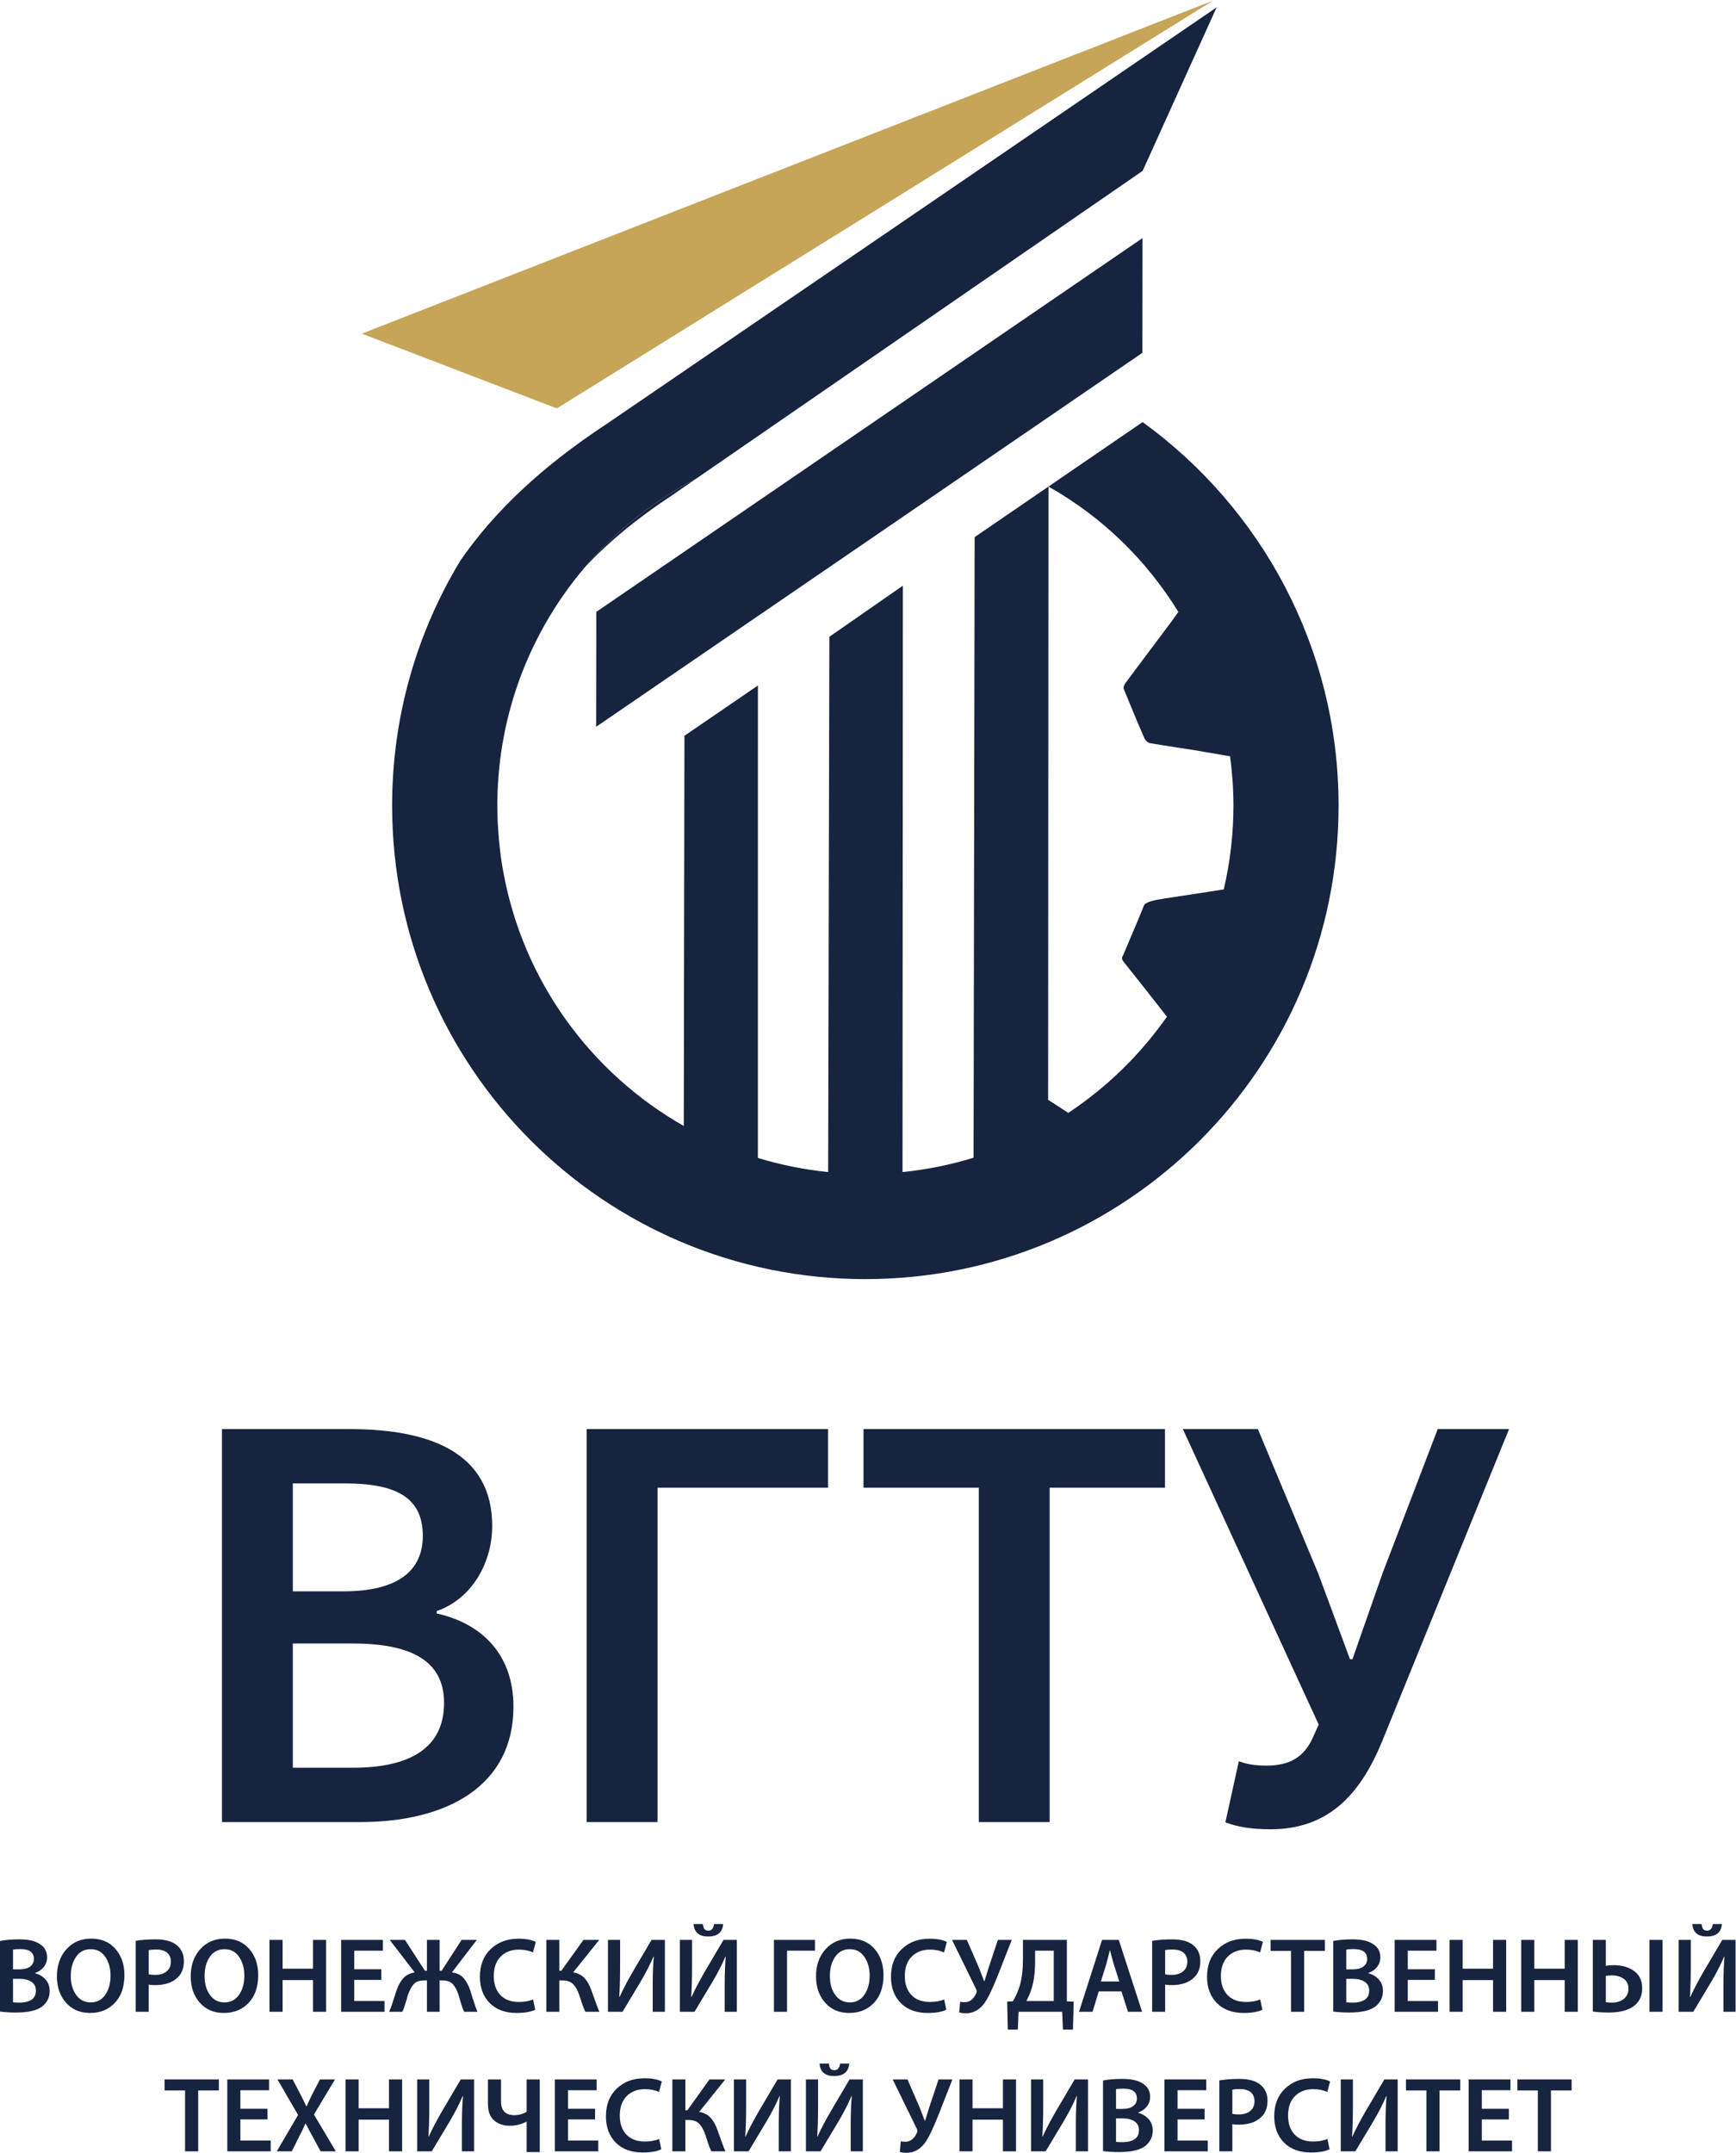<?xml version="1.0" encoding="UTF-8" standalone="no"?>
<svg
   xmlns:dc="http://purl.org/dc/elements/1.1/"
   xmlns:cc="http://creativecommons.org/ns#"
   xmlns:rdf="http://www.w3.org/1999/02/22-rdf-syntax-ns#"
   xmlns:svg="http://www.w3.org/2000/svg"
   xmlns="http://www.w3.org/2000/svg"
   viewBox="0 0 282.2 349.787"
   height="349.787"
   width="282.2"
   xml:space="preserve"
   id="svg2"
   version="1.1"><defs
     id="defs6" /><g
     transform="matrix(1.333,0,0,-1.333,0,349.787)"
     id="g10"><g
       transform="scale(0.1)"
       id="g12"><path
         id="path14"
         style="fill:#c6a558;fill-opacity:1;fill-rule:nonzero;stroke:none"
         d="m 441.215,2217.36 1038.205,406 -800.35,-497.1 z" /><path
         id="path16"
         style="fill:#192242;fill-opacity:1;fill-rule:nonzero;stroke:none"
         d="m 851.023,2155.07 57.848,35.72 c -19.926,-11.8 -39.168,-23.72 -57.848,-35.72" /><path
         id="path18"
         style="fill:#17243f;fill-opacity:1;fill-rule:nonzero;stroke:none"
         d="m 1437.53,1917.02 c 0.9,-1.55 1.8,-3.11 2.67,-4.69 l 0.04,-0.01 c 0,0 -0.94,1.7 -2.71,4.7" /><path
         id="path20"
         style="fill:#17243f;fill-opacity:1;fill-rule:nonzero;stroke:none"
         d="m 819.203,2020.1 h 0.008 l 30.352,20.92 c -52.313,-27.03 -98.61,-64 -136.411,-108.48 28.473,30.51 63.481,59.53 106.051,87.56" /><path
         id="path22"
         style="fill:#17243f;fill-opacity:1;fill-rule:nonzero;stroke:none"
         d="m 1494.33,402.852 16.39,74.418 c 8.34,-2.93 16.83,-5.282 33.97,-5.282 26.36,0 43.5,9.09 54.52,30.332 l 8.94,19.629 -165.66,360.199 h 91.47 l 73.59,-175.929 38.74,-104.59 h 2.98 l 36.65,104.59 67.34,175.929 h 87 L 1685.32,501.141 c -27.26,-66.211 -66.89,-106.782 -135.87,-106.782 -24.87,0 -41.12,3.219 -55.12,8.493 z m -300.67,407.82 h -140.64 v 71.476 h 367.69 V 810.672 H 1280.07 V 403.148 h -86.41 z M 715.414,882.148 H 1009.8 V 810.672 H 801.824 V 403.148 h -86.41 z M 430.098,469.359 c 71.507,0 111.433,25.192 111.433,79.102 0,50.391 -38.734,72.359 -111.433,72.359 H 357.094 V 469.359 Z m -11.325,215.039 c 67.938,0 96.836,26.071 96.836,67.672 0,46.289 -31.879,63.871 -95.046,63.871 H 357.094 V 684.398 Z M 270.688,882.148 H 426.52 c 100.117,0 173.71,-30.179 173.71,-118.07 0,-45.109 -25.027,-89.058 -67.636,-103.707 v -2.93 c 53.929,-12.011 93.558,-48.921 93.558,-113.671 0,-95.801 -79.851,-140.622 -187.121,-140.622 H 270.688 v 479" /><path
         id="path24"
         style="fill:#17243f;fill-opacity:1;fill-rule:nonzero;stroke:none"
         d="m 15.859,212.07 v -28.59 c 1.387,-0.261 4.211,-0.39 8.445,-0.39 5.727,0 10.402,1.172 14.043,3.5 3.644,2.351 5.461,6.031 5.461,11.058 0,4.852 -1.836,8.473 -5.519,10.852 -3.691,2.379 -8.512,3.57 -14.5,3.57 z m 0,35.629 v -24.058 h 8.191 c 5.461,0 9.711,1.16 12.734,3.449 3.039,2.301 4.555,5.351 4.555,9.16 0,8.07 -5.461,12.09 -16.379,12.09 -4.16,0 -7.195,-0.211 -9.101,-0.641 z M 0,172.172 v 86.047 c 6.328,1.301 14.133,1.961 23.398,1.961 11.27,0 19.59,-1.871 24.961,-5.602 6.062,-3.629 9.101,-9.137 9.101,-16.5 0,-4.156 -1.258,-7.906 -3.769,-11.25 -2.512,-3.328 -6.113,-5.867 -10.789,-7.598 v -0.39 c 5.027,-1.301 9.227,-3.82 12.605,-7.539 3.379,-3.731 5.078,-8.41 5.078,-14.039 0,-7.293 -2.785,-13.352 -8.32,-18.203 C 45.938,173.68 35.059,171 19.629,171 12.781,171 6.238,171.391 0,172.172" /><path
         id="path26"
         style="fill:#17243f;fill-opacity:1;fill-rule:nonzero;stroke:none"
         d="m 128.438,238.789 c -4.25,6.281 -10.184,9.43 -17.813,9.43 -7.629,0 -13.586,-3.098 -17.871,-9.297 -4.297,-6.192 -6.434,-14.024 -6.434,-23.461 0,-9.281 2.188,-16.949 6.562,-23.02 4.375,-6.062 10.293,-9.101 17.742,-9.101 7.539,0 13.457,3.109 17.742,9.301 4.297,6.199 6.438,14.019 6.438,23.468 0,8.832 -2.117,16.391 -6.367,22.68 z m -17.293,22.301 c 12.476,0 22.363,-4.18 29.644,-12.551 7.277,-8.359 10.922,-19 10.922,-31.918 0,-14.383 -3.906,-25.672 -11.699,-33.851 -7.805,-8.2 -17.864,-12.29 -30.168,-12.29 -12.215,0 -22.012,4.18 -29.375,12.54 -7.375,8.371 -11.055,19.039 -11.055,32.05 0,13.52 3.875,24.571 11.641,33.149 7.754,8.582 17.785,12.871 30.09,12.871" /><path
         id="path28"
         style="fill:#17243f;fill-opacity:1;fill-rule:nonzero;stroke:none"
         d="m 181.348,247.039 v -29.367 c 1.648,-0.524 4.25,-0.781 7.8,-0.781 5.981,0 10.688,1.418 14.106,4.281 3.426,2.867 5.137,6.808 5.137,11.84 0,4.769 -1.567,8.429 -4.68,10.988 -3.125,2.551 -7.5,3.82 -13.137,3.82 -3.894,0 -6.969,-0.25 -9.226,-0.781 z m -15.86,-75.129 v 86.442 c 6.848,1.218 14.992,1.828 24.446,1.828 11.433,0 20.015,-2.379 25.742,-7.149 5.711,-4.691 8.57,-11.14 8.57,-19.383 0,-8.398 -2.469,-14.988 -7.41,-19.75 -6.406,-6.328 -15.645,-9.488 -27.688,-9.488 -3.378,0 -5.972,0.211 -7.8,0.649 V 171.91 h -15.86" /><path
         id="path30"
         style="fill:#17243f;fill-opacity:1;fill-rule:nonzero;stroke:none"
         d="m 291.594,238.789 c -4.25,6.281 -10.188,9.43 -17.817,9.43 -7.625,0 -13.582,-3.098 -17.871,-9.297 -4.297,-6.192 -6.433,-14.024 -6.433,-23.461 0,-9.281 2.187,-16.949 6.562,-23.02 4.375,-6.062 10.293,-9.101 17.742,-9.101 7.539,0 13.457,3.109 17.746,9.301 4.297,6.199 6.438,14.019 6.438,23.468 0,8.832 -2.121,16.391 -6.367,22.68 z m -17.297,22.301 c 12.48,0 22.363,-4.18 29.648,-12.551 7.278,-8.359 10.918,-19 10.918,-31.918 0,-14.383 -3.906,-25.672 -11.699,-33.851 -7.805,-8.2 -17.859,-12.29 -30.168,-12.29 -12.215,0 -22.012,4.18 -29.375,12.54 -7.371,8.371 -11.055,19.039 -11.055,32.05 0,13.52 3.879,24.571 11.645,33.149 7.754,8.582 17.781,12.871 30.086,12.871" /><path
         id="path32"
         style="fill:#17243f;fill-opacity:1;fill-rule:nonzero;stroke:none"
         d="m 328.633,259.52 h 15.996 v -35.09 h 37.043 v 35.09 h 15.996 v -87.61 h -15.996 v 38.61 h -37.043 v -38.61 h -15.996 v 87.61" /><path
         id="path34"
         style="fill:#17243f;fill-opacity:1;fill-rule:nonzero;stroke:none"
         d="m 465.012,223.77 v -13 h -33.02 v -25.731 h 36.914 V 171.91 h -52.91 v 87.61 h 50.957 V 246.398 H 431.992 V 223.77 h 33.02" /><path
         id="path36"
         style="fill:#17243f;fill-opacity:1;fill-rule:nonzero;stroke:none"
         d="m 475.281,259.52 h 18.586 l 24.317,-37.559 h 2.468 v 37.559 h 15.469 v -37.559 h 2.473 l 24.304,37.559 h 18.594 l -30.418,-39.641 c 5.977,-0.699 10.637,-2.867 13.977,-6.5 3.328,-3.641 6.121,-8.758 8.379,-15.34 0.261,-0.687 1.433,-4.398 3.511,-11.109 2.082,-6.719 3.86,-11.731 5.332,-15.02 h -16.25 c -0.867,1.731 -1.668,3.68 -2.41,5.852 -0.73,2.16 -1.55,4.808 -2.468,7.929 -0.911,3.118 -1.497,5.149 -1.75,6.11 -1.915,6.058 -4.297,10.629 -7.161,13.711 -2.847,3.078 -7.097,4.617 -12.73,4.617 h -3.383 V 171.91 h -15.469 v 38.219 h -3.511 c -5.637,0 -9.836,-1.52 -12.61,-4.551 -2.773,-3.039 -5.207,-7.629 -7.285,-13.777 -0.254,-0.961 -0.84,-2.992 -1.75,-6.11 -0.906,-3.121 -1.734,-5.769 -2.469,-7.929 -0.742,-2.172 -1.543,-4.121 -2.402,-5.852 h -16.121 c 1.121,2.512 2.184,5.192 3.184,8.051 0.996,2.859 2.058,6.098 3.179,9.687 1.125,3.59 1.992,6.262 2.602,8 2.254,6.493 5.047,11.59 8.386,15.274 3.34,3.68 7.95,6 13.848,6.957 l -30.422,39.641" /><path
         id="path38"
         style="fill:#17243f;fill-opacity:1;fill-rule:nonzero;stroke:none"
         d="m 650.129,186.98 2.598,-12.601 c -5.383,-2.598 -12.961,-3.899 -22.754,-3.899 -13.782,0 -24.68,4 -32.7,12.02 -8.015,8.02 -12.019,18.738 -12.019,32.18 0,14.121 4.394,25.371 13.191,33.73 8.801,8.36 20.039,12.551 33.743,12.551 9.089,0 16.164,-1.301 21.179,-3.91 l -3.379,-12.731 c -5.105,2.239 -10.828,3.379 -17.156,3.379 -9.187,0 -16.594,-2.82 -22.227,-8.449 -5.632,-5.629 -8.457,-13.559 -8.457,-23.789 0,-9.789 2.688,-17.512 8.067,-23.141 5.371,-5.64 12.871,-8.449 22.488,-8.449 6.672,0 12.485,1.027 17.426,3.109" /><path
         id="path40"
         style="fill:#17243f;fill-opacity:1;fill-rule:nonzero;stroke:none"
         d="m 666.25,259.52 h 15.859 v -37.559 h 2.469 l 26.906,37.559 H 730.73 L 699.004,220 c 5.898,-1.121 10.488,-3.461 13.789,-7.012 3.293,-3.547 6.062,-8.457 8.32,-14.699 5.11,-14.648 8.399,-23.43 9.871,-26.379 h -17.156 c -0.691,1.379 -1.406,2.981 -2.148,4.809 -0.735,1.82 -1.321,3.402 -1.746,4.742 -0.442,1.348 -1.028,3.16 -1.758,5.469 -0.742,2.289 -1.281,3.91 -1.621,4.871 -2.004,6.058 -4.512,10.629 -7.551,13.711 -3.027,3.078 -7.449,4.617 -13.25,4.617 h -3.645 V 171.91 H 666.25 v 87.61" /><path
         id="path42"
         style="fill:#17243f;fill-opacity:1;fill-rule:nonzero;stroke:none"
         d="m 741.387,259.52 h 14.824 v -30.93 c 0,-15.262 -0.352,-28.078 -1.043,-38.481 l 0.391,-0.14 c 4.336,9.461 9.617,19.551 15.859,30.301 l 23.145,39.25 h 16.25 v -87.61 h -14.829 v 30.93 c 0,14.832 0.434,26.961 1.301,36.41 h -0.39 c -3.633,-8.762 -8.79,-18.859 -15.469,-30.289 L 759.199,171.91 h -17.812 v 87.61" /><path
         id="path44"
         style="fill:#17243f;fill-opacity:1;fill-rule:nonzero;stroke:none"
         d="m 845.77,278.898 h 11.308 c 0.266,-2.597 0.871,-4.597 1.828,-5.988 0.949,-1.379 2.598,-2.082 4.934,-2.082 3.992,0 6.289,2.692 6.89,8.07 h 11.184 c -0.781,-10.148 -6.934,-15.218 -18.457,-15.218 -11.016,0 -16.902,5.07 -17.687,15.218 z M 829.133,259.52 h 14.82 v -30.93 c 0,-15.262 -0.348,-28.078 -1.043,-38.481 l 0.391,-0.14 c 4.336,9.461 9.621,19.551 15.859,30.301 l 23.145,39.25 h 16.25 V 171.91 H 883.73 v 30.93 c 0,14.832 0.43,26.961 1.297,36.41 h -0.386 c -3.633,-8.762 -8.789,-18.859 -15.469,-30.289 L 846.941,171.91 h -17.808 v 87.61" /><path
         id="path46"
         style="fill:#17243f;fill-opacity:1;fill-rule:nonzero;stroke:none"
         d="M 943.789,259.52 H 993.84 V 246.398 H 959.785 V 171.91 h -15.996 v 87.61" /><path
         id="path48"
         style="fill:#17243f;fill-opacity:1;fill-rule:nonzero;stroke:none"
         d="m 1054.16,238.789 c -4.25,6.281 -10.19,9.43 -17.81,9.43 -7.63,0 -13.59,-3.098 -17.87,-9.297 -4.3,-6.192 -6.44,-14.024 -6.44,-23.461 0,-9.281 2.19,-16.949 6.56,-23.02 4.38,-6.062 10.3,-9.101 17.75,-9.101 7.54,0 13.45,3.109 17.74,9.301 4.3,6.199 6.44,14.019 6.44,23.468 0,8.832 -2.12,16.391 -6.37,22.68 z m -17.29,22.301 c 12.48,0 22.36,-4.18 29.64,-12.551 7.28,-8.359 10.92,-19 10.92,-31.918 0,-14.383 -3.9,-25.672 -11.7,-33.851 -7.8,-8.2 -17.86,-12.29 -30.16,-12.29 -12.22,0 -22.02,4.18 -29.38,12.54 -7.374,8.371 -11.053,19.039 -11.053,32.05 0,13.52 3.879,24.571 11.643,33.149 7.75,8.582 17.78,12.871 30.09,12.871" /><path
         id="path50"
         style="fill:#17243f;fill-opacity:1;fill-rule:nonzero;stroke:none"
         d="m 1151.41,186.98 2.59,-12.601 c -5.38,-2.598 -12.96,-3.899 -22.75,-3.899 -13.78,0 -24.68,4 -32.7,12.02 -8.01,8.02 -12.02,18.738 -12.02,32.18 0,14.121 4.4,25.371 13.2,33.73 8.8,8.36 20.04,12.551 33.74,12.551 9.09,0 16.16,-1.301 21.18,-3.91 l -3.38,-12.731 c -5.11,2.239 -10.83,3.379 -17.16,3.379 -9.19,0 -16.59,-2.82 -22.23,-8.449 -5.63,-5.629 -8.45,-13.559 -8.45,-23.789 0,-9.789 2.68,-17.512 8.06,-23.141 5.38,-5.64 12.88,-8.449 22.49,-8.449 6.67,0 12.48,1.027 17.43,3.109" /><path
         id="path52"
         style="fill:#17243f;fill-opacity:1;fill-rule:nonzero;stroke:none"
         d="m 1161.02,259.52 h 18.06 l 14.83,-34.192 c 1.56,-3.797 3.64,-9.187 6.24,-16.109 h 0.39 c 0.34,1.121 1.08,3.511 2.2,7.152 1.13,3.629 2.08,6.707 2.87,9.231 l 11.3,33.918 h 16.91 l -17.3,-44.059 c -6.75,-16.992 -12.39,-28.391 -16.89,-34.199 -5.99,-7.453 -13.22,-11.172 -21.72,-11.172 -3.55,0 -6.28,0.39 -8.18,1.16 l 1.17,12.871 c 1.3,-0.34 3.16,-0.512 5.58,-0.512 6.16,0 10.88,3.731 14.17,11.18 0.61,1.301 0.52,2.859 -0.26,4.68 l -29.37,60.051" /><path
         id="path54"
         style="fill:#17243f;fill-opacity:1;fill-rule:nonzero;stroke:none"
         d="m 1262.29,246.398 v -13.777 c 0,-12.402 -1.39,-23.062 -4.16,-31.98 -1.56,-5.371 -3.73,-10.582 -6.5,-15.602 h 33.41 v 61.359 z m -14.82,13.122 h 53.56 v -74.872 l 8.32,-0.386 -0.91,-34.063 h -12.22 l -0.91,21.711 h -53.17 l -0.91,-21.711 h -12.22 l -0.78,34.063 7.02,0.386 c 4.08,7.364 6.89,13.821 8.45,19.372 2.51,8.582 3.77,19.449 3.77,32.621 v 22.879" /><path
         id="path56"
         style="fill:#17243f;fill-opacity:1;fill-rule:nonzero;stroke:none"
         d="m 1342.5,208.828 h 22.48 l -6.88,21.57 c -0.79,2.43 -2.26,7.891 -4.43,16.391 h -0.25 c -0.18,-0.687 -0.78,-3.078 -1.83,-7.148 -1.03,-4.082 -1.81,-7.161 -2.33,-9.243 z m 25.09,-12.09 h -27.7 l -7.54,-24.828 h -16.5 l 28.08,87.61 h 20.41 l 28.46,-87.61 h -17.28 l -7.93,24.828" /><path
         id="path58"
         style="fill:#17243f;fill-opacity:1;fill-rule:nonzero;stroke:none"
         d="m 1420.88,247.039 v -29.367 c 1.65,-0.524 4.25,-0.781 7.8,-0.781 5.98,0 10.69,1.418 14.1,4.281 3.43,2.867 5.14,6.808 5.14,11.84 0,4.769 -1.56,8.429 -4.68,10.988 -3.12,2.551 -7.5,3.82 -13.13,3.82 -3.9,0 -6.98,-0.25 -9.23,-0.781 z m -15.86,-75.129 v 86.442 c 6.85,1.218 14.99,1.828 24.44,1.828 11.44,0 20.02,-2.379 25.75,-7.149 5.71,-4.691 8.57,-11.14 8.57,-19.383 0,-8.398 -2.47,-14.988 -7.41,-19.75 -6.41,-6.328 -15.65,-9.488 -27.69,-9.488 -3.38,0 -5.97,0.211 -7.8,0.649 V 171.91 h -15.86" /><path
         id="path60"
         style="fill:#17243f;fill-opacity:1;fill-rule:nonzero;stroke:none"
         d="m 1536.85,186.98 2.59,-12.601 c -5.38,-2.598 -12.96,-3.899 -22.75,-3.899 -13.78,0 -24.68,4 -32.7,12.02 -8.01,8.02 -12.02,18.738 -12.02,32.18 0,14.121 4.4,25.371 13.2,33.73 8.79,8.36 20.04,12.551 33.74,12.551 9.09,0 16.16,-1.301 21.18,-3.91 l -3.38,-12.731 c -5.11,2.239 -10.83,3.379 -17.16,3.379 -9.19,0 -16.59,-2.82 -22.23,-8.449 -5.63,-5.629 -8.45,-13.559 -8.45,-23.789 0,-9.789 2.68,-17.512 8.06,-23.141 5.37,-5.64 12.87,-8.449 22.49,-8.449 6.67,0 12.48,1.027 17.43,3.109" /><path
         id="path62"
         style="fill:#17243f;fill-opacity:1;fill-rule:nonzero;stroke:none"
         d="m 1574.4,171.91 v 74.231 h -24.96 v 13.379 h 66.18 V 246.141 H 1590.4 V 171.91 h -16" /><path
         id="path64"
         style="fill:#17243f;fill-opacity:1;fill-rule:nonzero;stroke:none"
         d="m 1641.75,212.07 v -28.59 c 1.38,-0.261 4.21,-0.39 8.45,-0.39 5.72,0 10.4,1.172 14.04,3.5 3.64,2.351 5.46,6.031 5.46,11.058 0,4.852 -1.84,8.473 -5.52,10.852 -3.69,2.379 -8.52,3.57 -14.5,3.57 z m 0,35.629 v -24.058 h 8.19 c 5.46,0 9.71,1.16 12.74,3.449 3.03,2.301 4.55,5.351 4.55,9.16 0,8.07 -5.46,12.09 -16.38,12.09 -4.16,0 -7.2,-0.211 -9.1,-0.641 z m -15.86,-75.527 v 86.047 c 6.33,1.301 14.13,1.961 23.4,1.961 11.27,0 19.59,-1.871 24.96,-5.602 6.06,-3.629 9.1,-9.137 9.1,-16.5 0,-4.156 -1.26,-7.906 -3.77,-11.25 -2.51,-3.328 -6.11,-5.867 -10.79,-7.598 v -0.39 c 5.03,-1.301 9.23,-3.82 12.61,-7.539 3.38,-3.731 5.07,-8.41 5.07,-14.039 0,-7.293 -2.78,-13.352 -8.32,-18.203 -6.32,-5.379 -17.2,-8.059 -32.63,-8.059 -6.85,0 -13.39,0.391 -19.63,1.172" /><path
         id="path66"
         style="fill:#17243f;fill-opacity:1;fill-rule:nonzero;stroke:none"
         d="m 1749.79,223.77 v -13 h -33.02 v -25.731 h 36.91 V 171.91 h -52.91 v 87.61 h 50.96 v -13.122 h -34.96 V 223.77 h 33.02" /><path
         id="path68"
         style="fill:#17243f;fill-opacity:1;fill-rule:nonzero;stroke:none"
         d="m 1767.71,259.52 h 16 v -35.09 h 37.04 v 35.09 h 16 v -87.61 h -16 v 38.61 h -37.04 v -38.61 h -16 v 87.61" /><path
         id="path70"
         style="fill:#17243f;fill-opacity:1;fill-rule:nonzero;stroke:none"
         d="m 1855.08,259.52 h 15.99 v -35.09 h 37.05 v 35.09 h 15.99 v -87.61 h -15.99 v 38.61 h -37.05 v -38.61 h -15.99 v 87.61" /><path
         id="path72"
         style="fill:#17243f;fill-opacity:1;fill-rule:nonzero;stroke:none"
         d="m 2011.47,259.52 h 15.99 v -87.61 h -15.99 z m -53.17,-43.801 v -32.11 c 1.74,-0.347 4.34,-0.519 7.8,-0.519 5.55,0 10.23,1.488 14.05,4.48 3.81,2.989 5.71,7.168 5.71,12.551 0,5.367 -1.94,9.399 -5.85,12.09 -3.9,2.68 -8.54,4.019 -13.91,4.019 -2.95,0 -5.54,-0.16 -7.8,-0.511 z m -15.86,43.801 h 15.86 v -31.59 c 2.6,0.531 5.99,0.781 10.15,0.781 9.69,0 17.82,-2.383 24.37,-7.152 6.55,-4.758 9.82,-11.778 9.82,-21.047 0,-7.633 -2.31,-13.871 -6.9,-18.723 -6.93,-7.199 -18.2,-10.789 -33.8,-10.789 -6.75,0 -13.26,0.391 -19.5,1.172 v 87.348" /><path
         id="path74"
         style="fill:#17243f;fill-opacity:1;fill-rule:nonzero;stroke:none"
         d="m 2063.73,278.898 h 11.31 c 0.26,-2.597 0.87,-4.597 1.83,-5.988 0.94,-1.379 2.59,-2.082 4.93,-2.082 3.99,0 6.29,2.692 6.89,8.07 h 11.18 c -0.78,-10.148 -6.93,-15.218 -18.45,-15.218 -11.02,0 -16.91,5.07 -17.69,15.218 z m -16.64,-19.378 h 14.82 v -30.93 c 0,-15.262 -0.35,-28.078 -1.04,-38.481 l 0.39,-0.14 c 4.34,9.461 9.62,19.551 15.86,30.301 l 23.14,39.25 h 16.25 v -87.61 h -14.82 v 30.93 c 0,14.832 0.43,26.961 1.3,36.41 h -0.39 c -3.64,-8.762 -8.79,-18.859 -15.47,-30.289 L 2064.9,171.91 h -17.81 v 87.61" /><path
         id="path76"
         style="fill:#17243f;fill-opacity:1;fill-rule:nonzero;stroke:none"
         d="M 225.699,1.82 V 76.051 H 200.738 V 89.441 H 266.91 V 76.051 H 241.695 V 1.82 h -15.996" /><path
         id="path78"
         style="fill:#17243f;fill-opacity:1;fill-rule:nonzero;stroke:none"
         d="M 326.195,53.68 V 40.691 H 293.18 V 14.949 h 36.914 V 1.82 h -52.91 V 89.441 h 50.957 V 76.309 H 293.18 V 53.68 h 33.015" /><path
         id="path80"
         style="fill:#17243f;fill-opacity:1;fill-rule:nonzero;stroke:none"
         d="m 409.516,1.82 h -18.594 l -9.356,17.418 c -3.113,5.551 -6.062,11.051 -8.836,16.5 h -0.265 c -1.649,-3.887 -4.285,-9.399 -7.93,-16.5 L 355.824,1.82 H 337.496 L 363.5,46.148 338.402,89.441 h 18.469 l 9.492,-18.07 c 2.598,-5.031 4.981,-9.922 7.149,-14.691 h 0.39 c 2.157,5.019 4.461,9.922 6.883,14.691 l 9.367,18.07 H 408.48 L 382.867,46.672 409.516,1.82" /><path
         id="path82"
         style="fill:#17243f;fill-opacity:1;fill-rule:nonzero;stroke:none"
         d="m 421.352,89.441 h 15.996 V 54.34 h 37.043 v 35.102 h 15.996 V 1.82 H 474.391 V 40.43 H 437.348 V 1.82 H 421.352 V 89.441" /><path
         id="path84"
         style="fill:#17243f;fill-opacity:1;fill-rule:nonzero;stroke:none"
         d="m 508.707,89.441 h 14.824 V 58.5 c 0,-15.262 -0.351,-28.078 -1.047,-38.48 l 0.391,-0.129 c 4.336,9.449 9.621,19.551 15.859,30.289 l 23.145,39.262 h 16.25 V 1.82 H 563.305 V 32.762 c 0,14.816 0.429,26.949 1.3,36.398 h -0.39 C 560.582,60.398 555.426,50.309 548.746,38.871 L 526.52,1.82 H 508.707 V 89.441" /><path
         id="path86"
         style="fill:#17243f;fill-opacity:1;fill-rule:nonzero;stroke:none"
         d="M 595.023,89.441 H 611.02 V 62.531 c 0,-11.09 5.46,-16.641 16.378,-16.641 5.118,0 10.047,1.34 14.825,4.02 v 39.531 h 15.984 V 0.91 H 642.223 V 37.961 h -0.391 c -6.164,-3.301 -12.871,-4.941 -20.156,-4.941 -7.715,0 -14.082,2.152 -19.113,6.441 -5.02,4.277 -7.54,11.109 -7.54,20.461 v 29.52" /><path
         id="path88"
         style="fill:#17243f;fill-opacity:1;fill-rule:nonzero;stroke:none"
         d="M 725.68,53.68 V 40.691 H 692.66 V 14.949 h 36.914 V 1.82 h -52.91 V 89.441 h 50.957 V 76.309 H 692.66 V 53.68 h 33.02" /><path
         id="path90"
         style="fill:#17243f;fill-opacity:1;fill-rule:nonzero;stroke:none"
         d="M 803.813,16.898 806.41,4.289 c -5.379,-2.598 -12.957,-3.898 -22.754,-3.898 -13.777,0 -24.676,4.008 -32.695,12.02 -8.016,8.02 -12.02,18.738 -12.02,32.18 0,14.121 4.395,25.371 13.192,33.73 8.801,8.359 20.039,12.551 33.742,12.551 9.09,0 16.16,-1.301 21.18,-3.902 l -3.379,-12.738 c -5.106,2.25 -10.828,3.379 -17.156,3.379 -9.192,0 -16.594,-2.82 -22.227,-8.449 -5.637,-5.629 -8.457,-13.559 -8.457,-23.789 0,-9.793 2.684,-17.512 8.066,-23.141 5.371,-5.641 12.871,-8.449 22.489,-8.449 6.672,0 12.48,1.039 17.422,3.117" /><path
         id="path92"
         style="fill:#17243f;fill-opacity:1;fill-rule:nonzero;stroke:none"
         d="m 819.926,89.441 h 15.859 V 51.871 h 2.473 l 26.902,37.57 h 19.25 L 852.68,49.91 c 5.898,-1.121 10.488,-3.461 13.789,-7.012 3.293,-3.547 6.066,-8.449 8.32,-14.688 5.109,-14.652 8.399,-23.441 9.875,-26.391 h -17.16 c -0.691,1.391 -1.406,2.988 -2.149,4.809 -0.73,1.82 -1.316,3.402 -1.746,4.742 -0.441,1.348 -1.027,3.16 -1.757,5.469 -0.743,2.289 -1.282,3.91 -1.622,4.871 -2.003,6.07 -4.511,10.641 -7.55,13.711 -3.028,3.078 -7.45,4.617 -13.25,4.617 h -3.645 V 1.82 H 819.926 V 89.441" /><path
         id="path94"
         style="fill:#17243f;fill-opacity:1;fill-rule:nonzero;stroke:none"
         d="m 895.063,89.441 h 14.824 V 58.5 c 0,-15.262 -0.352,-28.078 -1.043,-38.48 l 0.39,-0.129 c 4.336,9.449 9.618,19.551 15.86,30.289 l 23.144,39.262 h 16.25 V 1.82 H 949.664 V 32.762 c 0,14.816 0.43,26.949 1.297,36.398 H 950.57 C 946.938,60.398 941.781,50.309 935.102,38.871 L 912.875,1.82 H 895.063 V 89.441" /><path
         id="path96"
         style="fill:#17243f;fill-opacity:1;fill-rule:nonzero;stroke:none"
         d="m 999.457,108.809 h 11.313 c 0.26,-2.598 0.87,-4.598 1.82,-5.989 0.95,-1.379 2.6,-2.082 4.93,-2.082 4,0 6.29,2.692 6.9,8.071 h 11.18 c -0.78,-10.149 -6.93,-15.207 -18.46,-15.207 -11.01,0 -16.9,5.059 -17.683,15.207 z M 982.816,89.441 h 14.825 V 58.5 c 0,-15.262 -0.352,-28.078 -1.043,-38.48 l 0.39,-0.129 c 4.332,9.449 9.622,19.551 15.862,30.289 l 23.14,39.262 h 16.25 V 1.82 h -14.82 V 32.762 c 0,14.816 0.43,26.949 1.3,36.398 h -0.39 c -3.64,-8.762 -8.79,-18.852 -15.47,-30.289 L 1000.63,1.82 H 982.816 V 89.441" /><path
         id="path98"
         style="fill:#17243f;fill-opacity:1;fill-rule:nonzero;stroke:none"
         d="m 1088.63,89.441 h 18.06 L 1121.52,55.25 c 1.56,-3.809 3.64,-9.191 6.24,-16.121 h 0.39 c 0.34,1.133 1.08,3.512 2.21,7.152 1.12,3.629 2.08,6.707 2.86,9.23 l 11.31,33.93 h 16.9 l -17.29,-44.07 c -6.76,-16.992 -12.4,-28.391 -16.9,-34.199 C 1121.25,3.719 1114.02,0 1105.52,0 c -3.55,0 -6.28,0.391 -8.18,1.16 l 1.17,12.879 c 1.3,-0.348 3.16,-0.52 5.59,-0.52 6.15,0 10.88,3.731 14.17,11.18 0.6,1.301 0.51,2.859 -0.27,4.68 l -29.37,60.062" /><path
         id="path100"
         style="fill:#17243f;fill-opacity:1;fill-rule:nonzero;stroke:none"
         d="m 1170.01,89.441 h 16 V 54.34 h 37.04 v 35.102 h 16 V 1.82 h -16 V 40.43 h -37.04 V 1.82 h -16 V 89.441" /><path
         id="path102"
         style="fill:#17243f;fill-opacity:1;fill-rule:nonzero;stroke:none"
         d="m 1257.37,89.441 h 14.82 V 58.5 c 0,-15.262 -0.35,-28.078 -1.04,-38.48 l 0.39,-0.129 c 4.33,9.449 9.62,19.551 15.86,30.289 l 23.14,39.262 h 16.25 V 1.82 h -14.82 V 32.762 c 0,14.816 0.43,26.949 1.3,36.398 h -0.39 c -3.64,-8.762 -8.79,-18.852 -15.47,-30.289 L 1275.18,1.82 h -17.81 V 89.441" /><path
         id="path104"
         style="fill:#17243f;fill-opacity:1;fill-rule:nonzero;stroke:none"
         d="M 1360.98,41.98 V 13.391 c 1.39,-0.262 4.21,-0.391 8.45,-0.391 5.72,0 10.4,1.172 14.04,3.512 3.64,2.34 5.46,6.02 5.46,11.047 0,4.852 -1.84,8.473 -5.52,10.852 -3.69,2.379 -8.51,3.57 -14.5,3.57 z m 0,35.629 V 53.559 h 8.19 c 5.46,0 9.71,1.152 12.74,3.441 3.04,2.301 4.55,5.359 4.55,9.16 0,8.07 -5.46,12.09 -16.38,12.09 -4.16,0 -7.19,-0.211 -9.1,-0.641 z M 1345.12,2.082 V 88.141 c 6.33,1.301 14.13,1.949 23.4,1.949 11.27,0 19.59,-1.871 24.96,-5.601 6.07,-3.629 9.1,-9.137 9.1,-16.5 0,-4.16 -1.26,-7.91 -3.77,-11.25 -2.51,-3.328 -6.11,-5.867 -10.79,-7.598 V 48.75 c 5.03,-1.301 9.23,-3.82 12.61,-7.539 3.38,-3.73 5.08,-8.402 5.08,-14.039 0,-7.281 -2.79,-13.352 -8.32,-18.203 -6.33,-5.367 -17.21,-8.059 -32.64,-8.059 -6.84,0 -13.39,0.391 -19.63,1.172" /><path
         id="path106"
         style="fill:#17243f;fill-opacity:1;fill-rule:nonzero;stroke:none"
         d="M 1469.01,53.68 V 40.691 h -33.02 V 14.949 h 36.92 V 1.82 H 1420 V 89.441 h 50.95 V 76.309 h -34.96 V 53.68 h 33.02" /><path
         id="path108"
         style="fill:#17243f;fill-opacity:1;fill-rule:nonzero;stroke:none"
         d="M 1502.81,76.961 V 47.578 c 1.65,-0.519 4.25,-0.777 7.8,-0.777 5.98,0 10.68,1.43 14.1,4.289 3.43,2.859 5.14,6.801 5.14,11.832 0,4.769 -1.56,8.43 -4.68,10.988 -3.12,2.551 -7.5,3.828 -13.13,3.828 -3.9,0 -6.98,-0.258 -9.23,-0.777 z M 1486.95,1.82 V 88.262 c 6.84,1.219 14.99,1.828 24.44,1.828 11.44,0 20.02,-2.379 25.74,-7.148 5.72,-4.691 8.58,-11.141 8.58,-19.371 0,-8.41 -2.47,-14.992 -7.41,-19.762 -6.41,-6.328 -15.65,-9.488 -27.69,-9.488 -3.38,0 -5.98,0.211 -7.8,0.648 V 1.82 h -15.86" /><path
         id="path110"
         style="fill:#17243f;fill-opacity:1;fill-rule:nonzero;stroke:none"
         d="m 1618.77,16.898 2.6,-12.609 c -5.38,-2.598 -12.96,-3.898 -22.75,-3.898 -13.78,0 -24.68,4.008 -32.7,12.02 -8.01,8.02 -12.02,18.738 -12.02,32.18 0,14.121 4.4,25.371 13.19,33.73 8.8,8.359 20.04,12.551 33.74,12.551 9.1,0 16.17,-1.301 21.19,-3.902 l -3.38,-12.738 c -5.11,2.25 -10.83,3.379 -17.16,3.379 -9.19,0 -16.59,-2.82 -22.23,-8.449 -5.63,-5.629 -8.45,-13.559 -8.45,-23.789 0,-9.793 2.68,-17.512 8.06,-23.141 5.37,-5.641 12.87,-8.449 22.49,-8.449 6.67,0 12.48,1.039 17.42,3.117" /><path
         id="path112"
         style="fill:#17243f;fill-opacity:1;fill-rule:nonzero;stroke:none"
         d="m 1635.01,89.441 h 14.83 V 58.5 c 0,-15.262 -0.35,-28.078 -1.05,-38.48 l 0.39,-0.129 c 4.34,9.449 9.62,19.551 15.86,30.289 l 23.15,39.262 h 16.25 V 1.82 h -14.83 V 32.762 c 0,14.816 0.43,26.949 1.3,36.398 h -0.39 c -3.63,-8.762 -8.79,-18.852 -15.47,-30.289 L 1652.83,1.82 h -17.82 V 89.441" /><path
         id="path114"
         style="fill:#17243f;fill-opacity:1;fill-rule:nonzero;stroke:none"
         d="M 1739.53,1.82 V 76.051 h -24.96 v 13.391 h 66.17 V 76.051 h -25.22 V 1.82 h -15.99" /><path
         id="path116"
         style="fill:#17243f;fill-opacity:1;fill-rule:nonzero;stroke:none"
         d="M 1840.02,53.68 V 40.691 h -33.01 V 14.949 h 36.91 V 1.82 h -52.91 V 89.441 h 50.96 V 76.309 h -34.96 V 53.68 h 33.01" /><path
         id="path118"
         style="fill:#17243f;fill-opacity:1;fill-rule:nonzero;stroke:none"
         d="M 1875.38,1.82 V 76.051 h -24.96 v 13.391 h 66.17 V 76.051 h -25.22 V 1.82 h -15.99" /><path
         id="path120"
         style="fill:#17243f;fill-opacity:1;fill-rule:nonzero;stroke:none"
         d="m 613.668,1561.84 c -0.891,5.18 -1.875,10.34 -2.594,15.59 0.75,-5.23 1.656,-10.42 2.594,-15.59" /><path
         id="path122"
         style="fill:#17243f;fill-opacity:1;fill-rule:nonzero;stroke:none"
         d="m 606.578,1643.07 c 0,0.9 -0.047,2.59 -0.074,4.1 -0.02,-1.71 -0.133,-3.39 -0.133,-5.11 0,-20.29 1.481,-40.23 4.09,-59.81 -2.516,19.83 -3.895,40.02 -3.895,60.54 l 0.012,0.28" /><path
         id="path124"
         style="fill:#595976;fill-opacity:1;fill-rule:nonzero;stroke:none"
         d="m 611.074,1577.43 c -0.136,0.94 -0.254,1.89 -0.367,2.83 0.117,-0.94 0.238,-1.88 0.367,-2.83 m -0.367,2.83 c -0.082,0.66 -0.164,1.32 -0.246,1.99 0.086,-0.66 0.168,-1.33 0.246,-1.99" /><path
         id="path126"
         style="fill:#17243f;fill-opacity:1;fill-rule:nonzero;stroke:none"
         d="m 727.184,1878.25 -0.192,-140.06 666.148,455.81 0.15,139.85 L 1006.06,2069 727.184,1878.25" /><path
         id="path128"
         style="fill:#17243f;fill-opacity:1;fill-rule:nonzero;stroke:none"
         d="m 1393.42,2109.58 c 2.57,-1.79 -0.84,0.62 0,0" /><path
         id="path130"
         style="fill:#17243f;fill-opacity:1;fill-rule:nonzero;stroke:none"
         d="m 1393.42,2109.58 -114.82,-78.57 c 65.71,-37.24 118.65,-88.66 158.37,-152.72 -2.82,-3.84 -5.37,-7.84 -8.22,-11.66 -18.93,-25.26 -37.95,-50.47 -56.76,-75.81 -1.31,-1.75 -2.25,-4.85 -1.51,-6.68 8.19,-20.26 16.6,-40.46 25.36,-60.5 1.04,-2.36 4.28,-4.98 6.9,-5.44 17.52,-3.08 35.18,-5.46 52.73,-8.35 14.87,-2.46 29.72,-5.05 44.57,-7.61 2.64,-19.7 4.13,-39.76 4.13,-60.18 0,-35.13 -4.17,-69.27 -11.8,-102.09 -24.42,-3.82 -48.83,-7.62 -73.28,-11.22 -1.31,-0.19 -2.33,-0.49 -3.54,-0.72 l -1.35,-0.13 c -17.13,-2.66 -18.92,-6.98 -18.92,-6.98 l -8.48,-20.61 -17.1,-40.47 c -2.18,-3.29 -1.73,-5.26 0.69,-8.28 17.66,-22.18 35.23,-44.41 52.67,-66.72 -32.38,-46.21 -73.19,-86.05 -120.28,-117.23 l -16.64,10.74 -7.97,5.14 0.43,747.52 -90.04,-61.63 -1.32,-756.46 c -27.83,-8.54 -56.79,-14.48 -86.63,-17.48 l 0.41,714.75 -89.63,-62.31 -1.48,-652.44 c -29.512,2.97 -58.156,8.83 -85.699,17.22 l 0.047,575.86 -89.613,-61.31 -0.801,-475.58 c -113.571,64.55 -196.156,177.16 -220.176,310.21 -0.938,5.17 -1.844,10.36 -2.594,15.59 -0.219,1.61 -0.41,3.21 -0.613,4.82 -2.609,19.58 -4.09,39.52 -4.09,59.81 0,1.72 0.113,3.4 0.133,5.11 1.215,108.81 41.129,208.28 106.648,285.37 37.801,44.48 84.098,81.45 136.411,108.48 l 255.237,175.89 288.62,198.88 90.23,199.31 -637.572,-435.21 -107.285,-73.23 h -0.004 c -78.844,-51.89 -136.562,-106.6 -177.516,-166.13 -52.722,-87.09 -83.093,-189.23 -83.093,-298.47 0,-318.71 258.375,-577.09 577.09,-577.09 318.72,0 577.09,258.38 577.09,577.09 0,192.39 -94.22,362.67 -238.94,467.52" /></g></g></svg>
